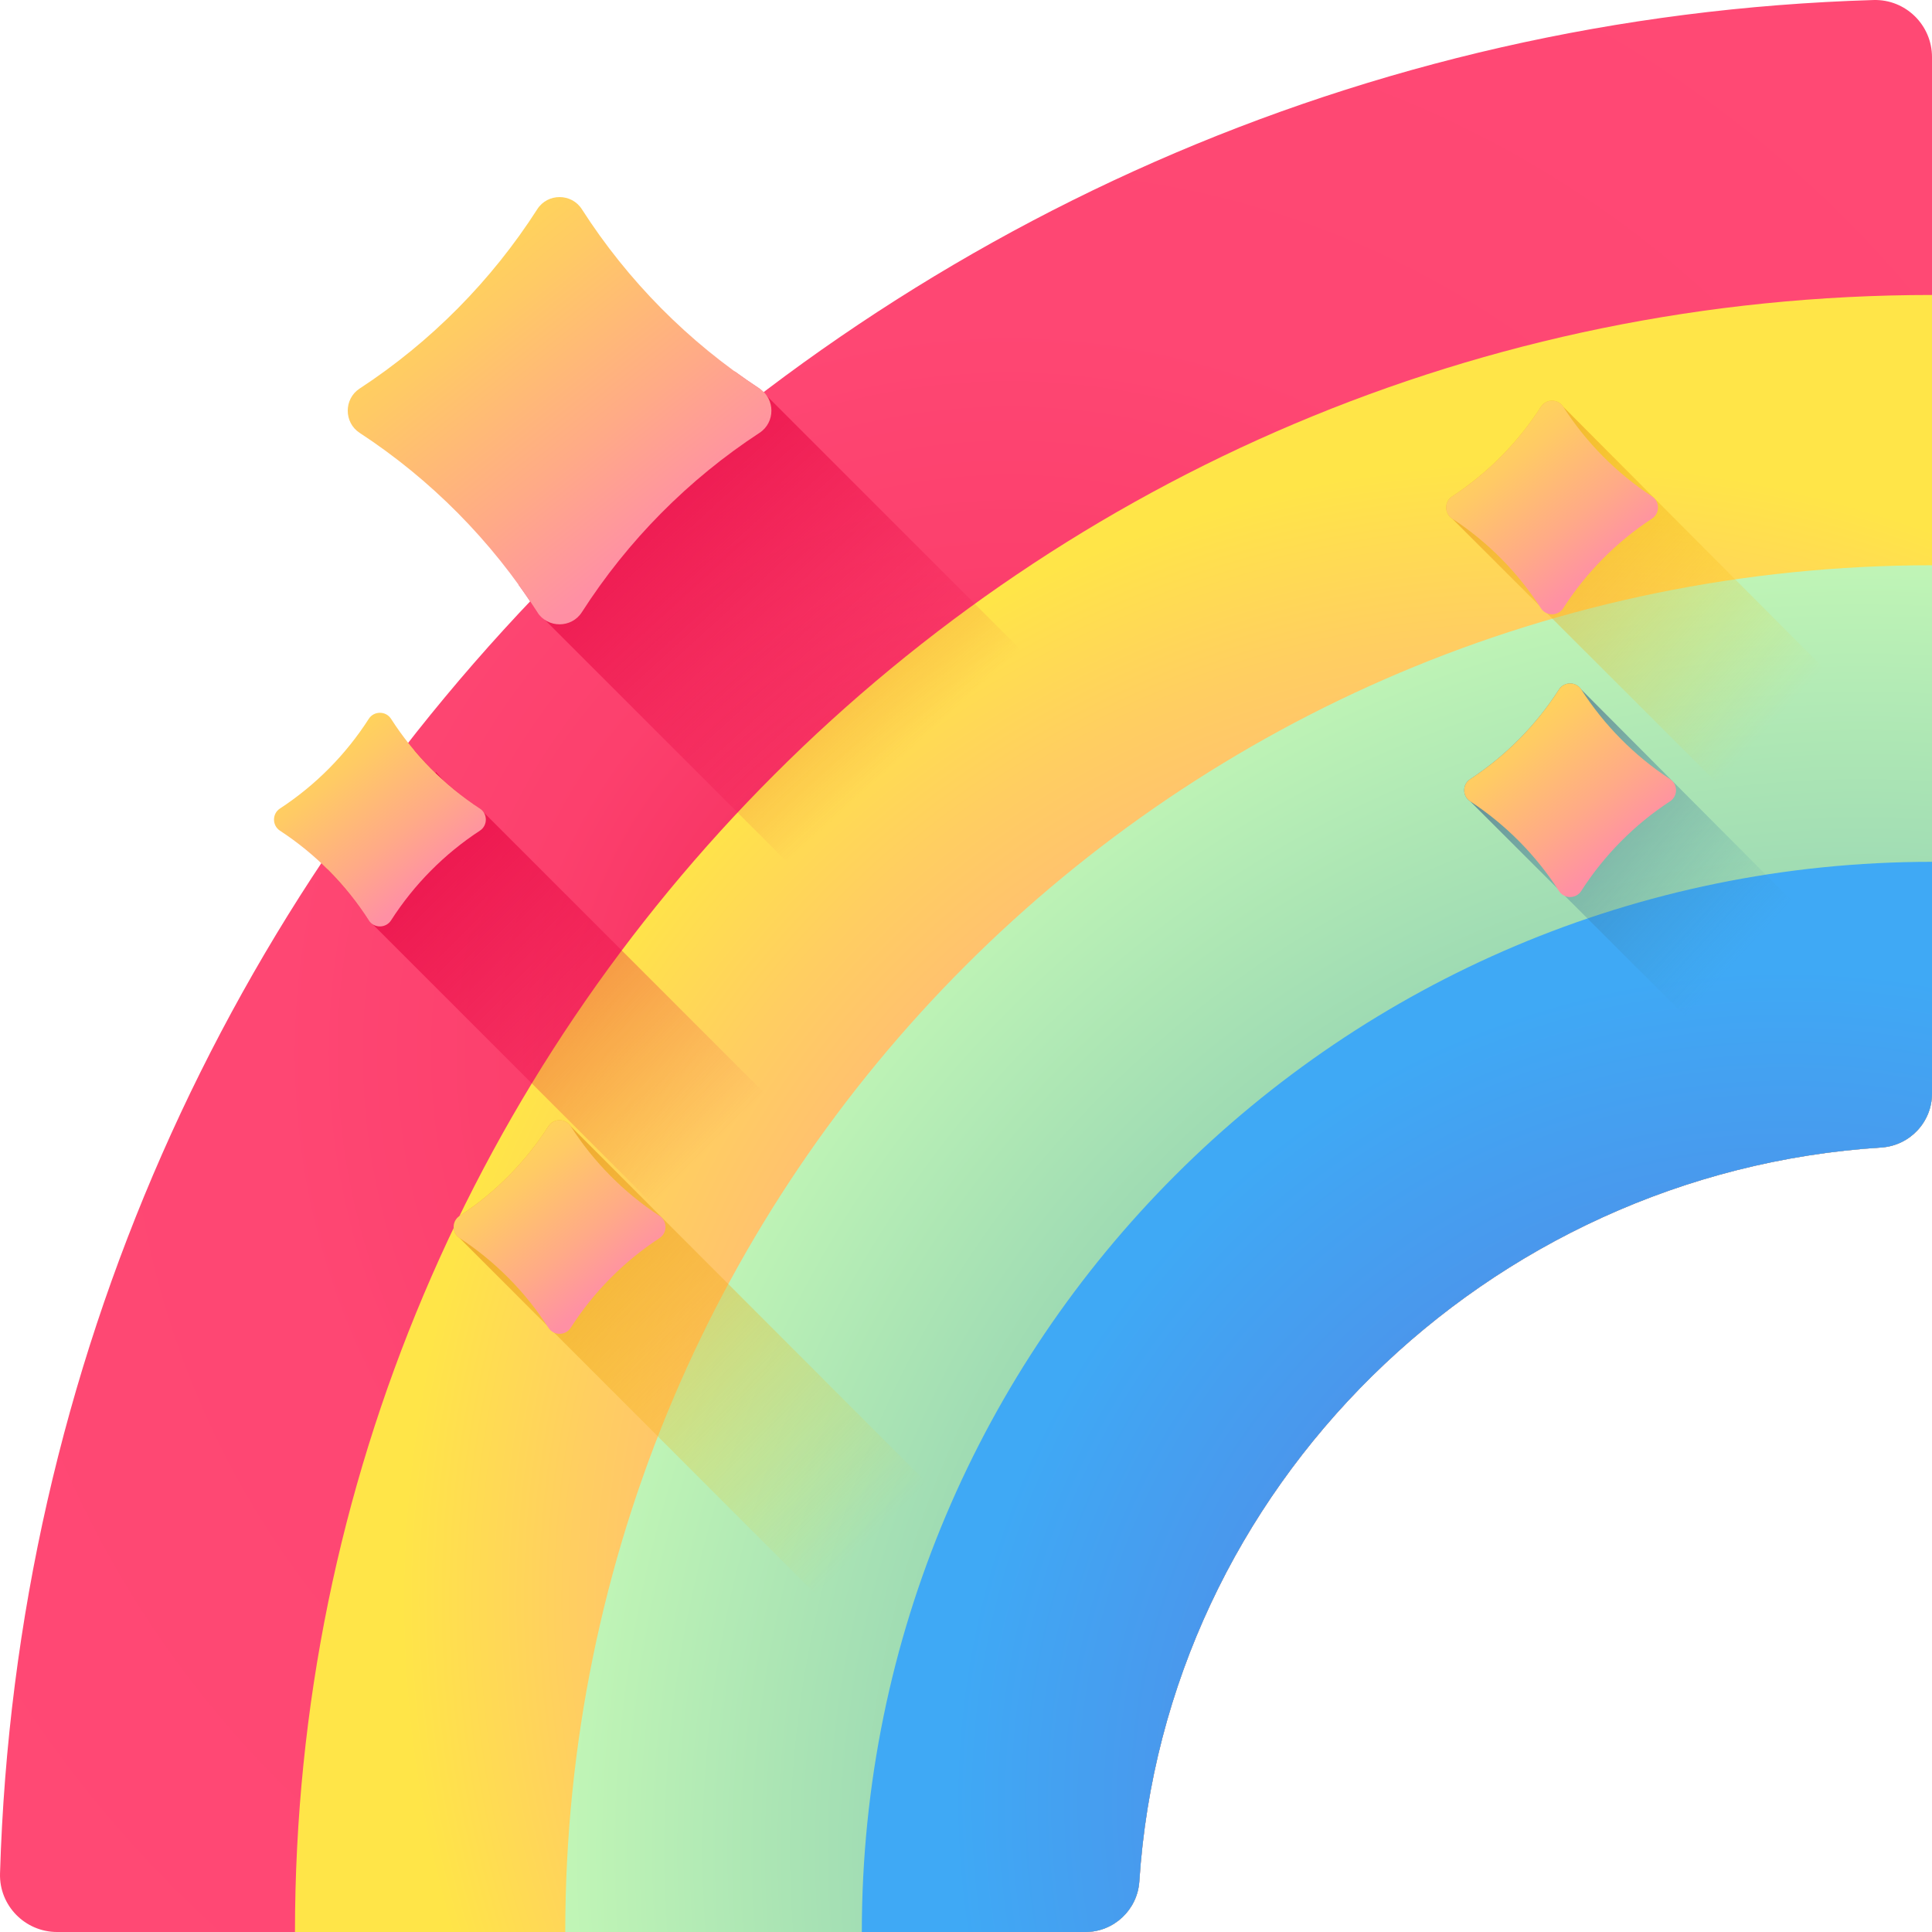 <?xml version="1.0" encoding="UTF-8"?> <svg xmlns="http://www.w3.org/2000/svg" xmlns:xlink="http://www.w3.org/1999/xlink" id="Capa_1" height="512" viewBox="0 0 510 510" width="512"> <radialGradient id="SVGID_1_" cx="266.547" cy="278.095" gradientUnits="userSpaceOnUse" r="351.294"> <stop offset="0" stop-color="#e4003d"></stop> <stop offset=".039" stop-color="#e80c46"></stop> <stop offset=".132" stop-color="#f12257"></stop> <stop offset=".239" stop-color="#f73464"></stop> <stop offset=".371" stop-color="#fc406d"></stop> <stop offset=".55" stop-color="#fe4773"></stop> <stop offset="1" stop-color="#ff4974"></stop> </radialGradient> <radialGradient id="SVGID_2_" cx="406.569" cy="422.454" gradientUnits="userSpaceOnUse" r="300.834"> <stop offset="0" stop-color="#ff90a4"></stop> <stop offset=".201" stop-color="#ff94a0"></stop> <stop offset=".413" stop-color="#ffa093"></stop> <stop offset=".63" stop-color="#ffb37e"></stop> <stop offset=".849" stop-color="#ffce61"></stop> <stop offset="1" stop-color="#ffe548"></stop> </radialGradient> <radialGradient id="SVGID_3_" cx="491.343" cy="488.455" gradientUnits="userSpaceOnUse" r="350.605"> <stop offset="0" stop-color="#3b8eac"></stop> <stop offset="1" stop-color="#c4f8b6"></stop> </radialGradient> <radialGradient id="SVGID_4_" cx="471.278" cy="475.61" gradientUnits="userSpaceOnUse" r="220.04"> <stop offset="0" stop-color="#666ad6"></stop> <stop offset="1" stop-color="#3fa9f5"></stop> </radialGradient> <linearGradient id="lg1"> <stop offset="0" stop-color="#e4003d" stop-opacity="0"></stop> <stop offset="1" stop-color="#e4003d"></stop> </linearGradient> <linearGradient id="SVGID_5_" gradientUnits="userSpaceOnUse" x1="240.651" x2="134.2" xlink:href="#lg1" y1="197.779" y2="81.319"></linearGradient> <linearGradient id="lg2"> <stop offset="0" stop-color="#ffd00d" stop-opacity="0"></stop> <stop offset="1" stop-color="#db722b"></stop> </linearGradient> <linearGradient id="SVGID_6_" gradientUnits="userSpaceOnUse" x1="230.344" x2="89.901" xlink:href="#lg2" y1="405.934" y2="268.29"></linearGradient> <linearGradient id="SVGID_7_" gradientUnits="userSpaceOnUse" x1="187.246" x2="67.211" xlink:href="#lg1" y1="303.426" y2="183.391"></linearGradient> <linearGradient id="SVGID_8_" gradientUnits="userSpaceOnUse" x1="467.729" x2="347.729" xlink:href="#lg2" y1="191.16" y2="81.16"></linearGradient> <linearGradient id="SVGID_9_" gradientUnits="userSpaceOnUse" x1="459.432" x2="361.151" y1="252.455" y2="162.364"> <stop offset="0" stop-color="#3b8eac" stop-opacity="0"></stop> <stop offset="1" stop-color="#343168"></stop> </linearGradient> <linearGradient id="lg3"> <stop offset="0" stop-color="#ffe548"></stop> <stop offset=".176" stop-color="#ffde50"></stop> <stop offset=".445" stop-color="#ffca65"></stop> <stop offset=".771" stop-color="#ffaa87"></stop> <stop offset="1" stop-color="#ff90a4"></stop> </linearGradient> <linearGradient id="SVGID_10_" gradientUnits="userSpaceOnUse" x1="92.453" x2="173.715" xlink:href="#lg3" y1="38.966" y2="141.092"></linearGradient> <linearGradient id="SVGID_11_" gradientUnits="userSpaceOnUse" x1="72.659" x2="113.29" xlink:href="#lg3" y1="181.63" y2="232.694"></linearGradient> <linearGradient id="SVGID_12_" gradientUnits="userSpaceOnUse" x1="386.836" x2="427.467" xlink:href="#lg3" y1="173.873" y2="224.936"></linearGradient> <linearGradient id="SVGID_13_" gradientUnits="userSpaceOnUse" x1="120.083" x2="160.714" xlink:href="#lg3" y1="289.174" y2="340.237"></linearGradient> <linearGradient id="SVGID_14_" gradientUnits="userSpaceOnUse" x1="382.081" x2="422.712" xlink:href="#lg3" y1="99.24" y2="150.303"></linearGradient> <path d="m15.075 510h271.414c7.546 0 13.777-5.863 14.268-13.393 6.771-103.932 91.748-187.066 195.829-193.692 7.54-.48 13.415-6.715 13.415-14.27v-273.57c0-8.466-6.981-15.32-15.444-15.068-269.514 8.012-486.538 225.036-494.55 494.549-.252 8.463 6.601 15.444 15.068 15.444z" fill="url(#SVGID_1_)"></path> <path d="m77.865 510h208.623c7.546 0 13.777-5.863 14.268-13.393 6.771-103.934 91.746-187.066 195.829-193.692 7.54-.48 13.415-6.715 13.415-14.27v-210.78c-238.66 0-432.135 193.475-432.135 432.135z" fill="url(#SVGID_2_)"></path> <path d="m149.216 510h137.272c7.546 0 13.777-5.863 14.268-13.393 6.771-103.934 91.746-187.066 195.829-193.692 7.54-.48 13.415-6.715 13.415-14.27v-139.429c-199.259 0-360.784 161.525-360.784 360.784z" fill="url(#SVGID_3_)"></path> <path d="m227.499 510h58.99c7.546 0 13.777-5.863 14.268-13.393 6.771-103.934 91.746-187.066 195.829-193.692 7.54-.48 13.415-6.715 13.415-14.27v-61.146c-156.025-.001-282.502 126.477-282.502 282.501z" fill="url(#SVGID_4_)"></path> <path d="m420.46 322.54c-25.72 12.15-48.65 29.35-67.4 50.3l-211.23-211.22c-.62-.97-1.24-1.92-1.89-2.87-.99-1.5-2.02-2.97-3.08-4.43.29-.56.61-1.11.91-1.66.18-.31.35-.63.53-.95.33-.56.68-1.12 1.02-1.68.26-.41.52-.81.78-1.22.34-.51.67-1.02 1.03-1.52.37-.54.77-1.07 1.16-1.6s.79-1.05 1.2-1.57c.55-.69 1.1-1.37 1.68-2.04.28-.32.57-.64.86-.96.54-.6 1.1-1.19 1.66-1.77.27-.28.54-.55.81-.82.84-.84 1.7-1.66 2.6-2.46l41.91-37.13c.32-.29.62-.6.93-.9 2.15 1.56 4.34 3.08 6.56 4.54z" fill="url(#SVGID_5_)"></path> <path d="m307.92 454.76c-1.29 4.57-2.42 9.21-3.38 13.91-4.32-.72-8.7-1.48-13.14-2.28-2.17.4-4.35.81-6.54 1.19-6.52 1.15-13.1 2.18-19.7 3.13l-143.84-143.89c-2.09-1.37-2.09-4.48 0-5.84 9.39-6.15 17.4-14.23 23.45-23.68 1.37-2.13 4.52-2.13 5.88 0z" fill="url(#SVGID_6_)"></path> <path d="m325.33 412.08c-7.17 13.12-12.95 27.09-17.14 41.71l-210.84-210.83c-3.14-4.9-6.81-9.42-10.91-13.5.2-.81.42-1.61.66-2.4.03-.09.06-.18.09-.27.22-.71.45-1.41.7-2.11.03-.09.07-.19.1-.29.38-1.03.79-2.05 1.23-3.04.55-1.27 1.15-2.5 1.79-3.7.04-.06.07-.12.11-.19.34-.64.71-1.27 1.08-1.9.06-.09.11-.18.16-.27.4-.65.81-1.29 1.23-1.92.02-.02.03-.05.05-.07.91-1.35 1.88-2.65 2.91-3.9.03-.05.07-.09.11-.14.46-.55.93-1.1 1.41-1.64.08-.08.16-.17.24-.26.48-.52.96-1.03 1.46-1.53l.17-.17c.58-.58 1.16-1.14 1.77-1.69.57-.52 1.15-1.02 1.74-1.52.06-.05.12-.09.18-.14.53-.44 1.07-.86 1.61-1.27.13-.1.27-.2.4-.3.5-.37 1-.73 1.5-1.08.14-.09.28-.19.42-.28.59-.4 1.18-.79 1.78-1.16.04-.02.08-.05.12-.07 1.71 2.03 3.54 3.98 5.44 5.83l.24-.15c.58.69 1.18 1.38 1.79 2.05 3.05 2.76 6.3 5.3 9.75 7.56z" fill="url(#SVGID_7_)"></path> <path d="m510 205.093-97.35-97.729c-1.362-2.125-4.515-2.125-5.878 0-6.058 9.452-14.065 17.537-23.456 23.682-2.084 1.364-2.084 4.474 0 5.837l126.684 126.49z" fill="url(#SVGID_8_)"></path> <path d="m417.405 181.997c-1.362-2.125-4.515-2.125-5.878 0-6.058 9.452-14.065 17.537-23.456 23.682-2.084 1.364-2.084 4.474 0 5.837l93.104 92.961c5.085-.703 10.223-1.232 15.411-1.563 7.539-.48 13.415-6.715 13.415-14.27v-13.693z" fill="url(#SVGID_9_)"></path> <path d="m200.503 114.252c-18.782 12.289-34.797 28.459-46.914 47.364-2.725 4.251-9.031 4.251-11.755 0-12.116-18.905-28.13-35.075-46.913-47.363-4.169-2.728-4.169-8.947 0-11.675 18.782-12.289 34.797-28.459 46.913-47.363 2.724-4.251 9.03-4.251 11.755 0 12.116 18.905 28.132 35.075 46.914 47.364 4.169 2.726 4.169 8.945 0 11.673z" fill="url(#SVGID_10_)"></path> <path d="m126.684 219.273c-9.391 6.144-17.399 14.229-23.457 23.682-1.362 2.126-4.515 2.126-5.878 0-6.058-9.452-14.065-17.537-23.456-23.682-2.085-1.364-2.084-4.474 0-5.837 9.391-6.144 17.399-14.229 23.456-23.682 1.362-2.126 4.515-2.126 5.878 0 6.058 9.452 14.066 17.537 23.457 23.682 2.085 1.364 2.085 4.474 0 5.837z" fill="url(#SVGID_11_)"></path> <path d="m440.862 211.516c-9.391 6.144-17.399 14.229-23.457 23.682-1.362 2.126-4.515 2.126-5.878 0-6.058-9.452-14.065-17.537-23.456-23.682-2.085-1.364-2.084-4.474 0-5.837 9.391-6.144 17.399-14.229 23.456-23.682 1.362-2.126 4.515-2.126 5.878 0 6.058 9.452 14.066 17.537 23.457 23.682 2.084 1.363 2.084 4.473 0 5.837z" fill="url(#SVGID_12_)"></path> <path d="m174.108 326.817c-9.391 6.144-17.399 14.229-23.457 23.682-1.362 2.126-4.515 2.126-5.878 0-6.058-9.452-14.065-17.537-23.456-23.682-2.085-1.364-2.085-4.474 0-5.837 9.391-6.144 17.399-14.229 23.456-23.682 1.362-2.126 4.515-2.126 5.878 0 6.058 9.452 14.066 17.537 23.457 23.682 2.084 1.363 2.084 4.473 0 5.837z" fill="url(#SVGID_13_)"></path> <path d="m436.106 136.883c-9.391 6.144-17.399 14.229-23.457 23.682-1.362 2.126-4.515 2.126-5.878 0-6.058-9.452-14.065-17.537-23.456-23.682-2.085-1.364-2.084-4.474 0-5.837 9.391-6.144 17.399-14.229 23.456-23.682 1.362-2.126 4.515-2.126 5.878 0 6.058 9.452 14.066 17.537 23.457 23.682 2.085 1.363 2.085 4.473 0 5.837z" fill="url(#SVGID_14_)"></path> </svg> 